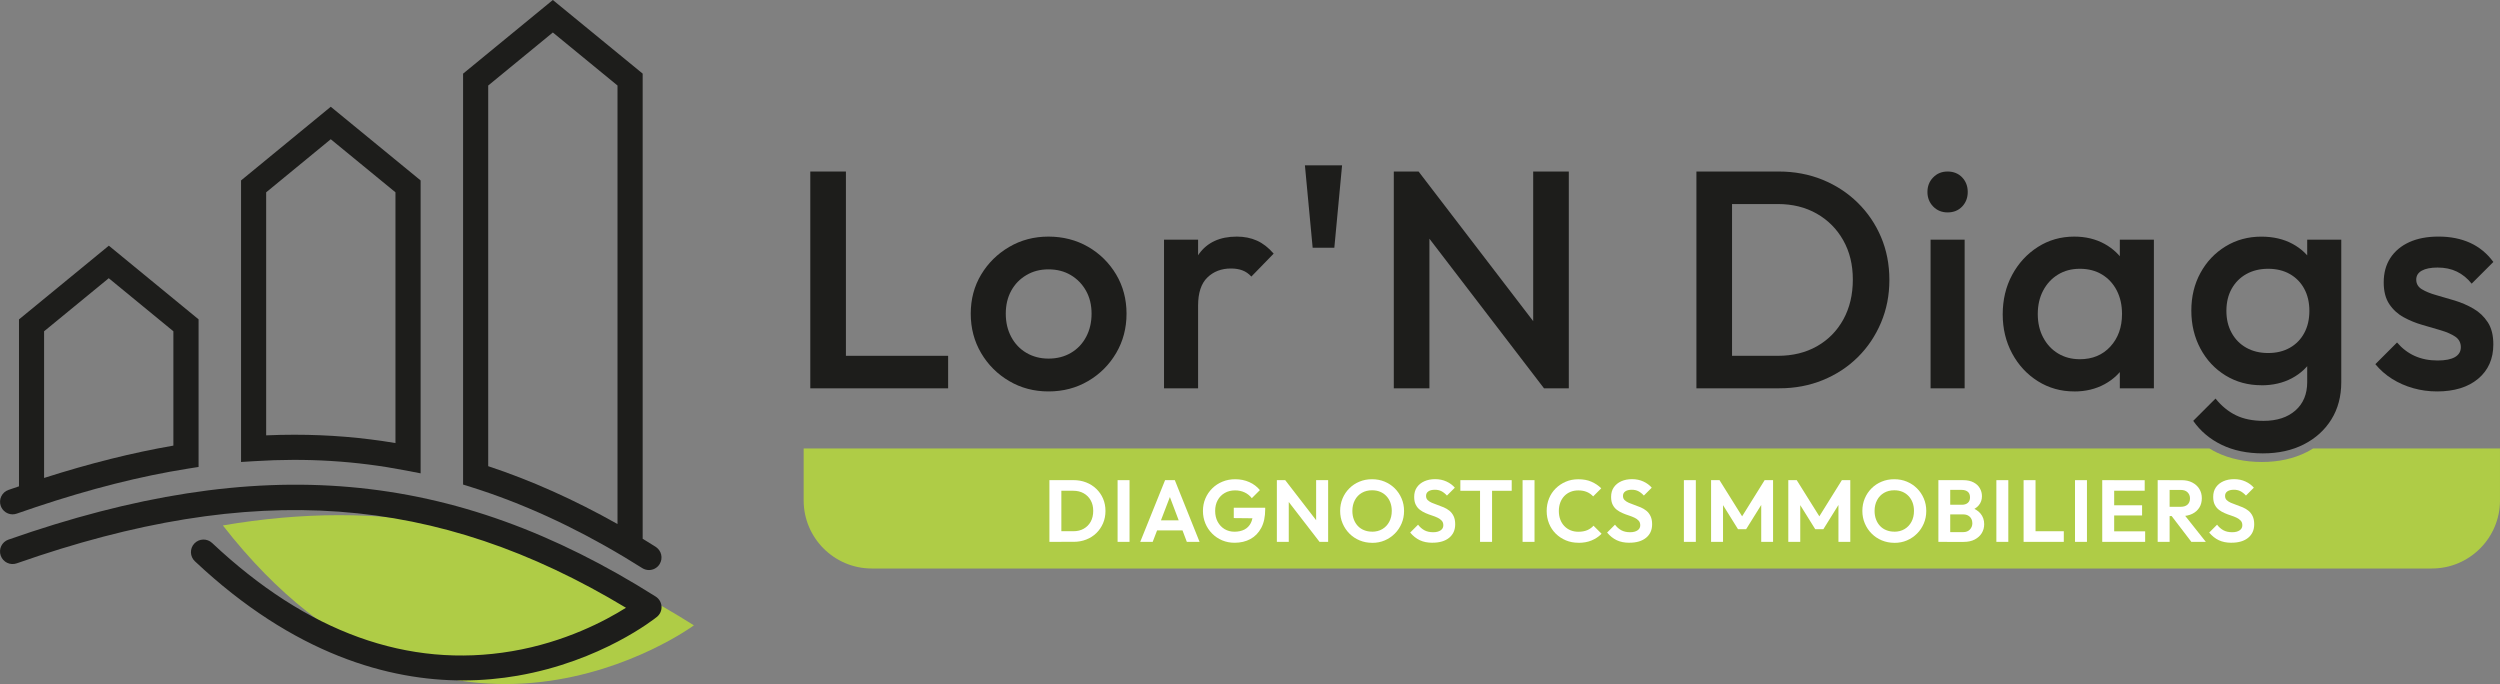 <?xml version="1.0" encoding="UTF-8"?>
<svg xmlns="http://www.w3.org/2000/svg" id="a" data-name="Calque 1" viewBox="0 0 726.43 198.77">
  <rect x="0" y="0" width="726.43" height="198.77" fill="#808080" stroke="none"/>
  <defs>
    <style>
      .b {
        fill: #1d1d1b;
      }

      .c {
        fill: #fff;
      }

      .d {
        fill: #afcc46;
      }
    </style>
  </defs>
  <path class="d" d="M670.27,131.36c-3.76,1.91-8.14,2.88-13.01,2.88s-9.31-.92-13.06-2.72c-.77-.37-1.5-.78-2.21-1.21H233.52v15.09c0,10.92,8.88,19.79,19.8,19.79h453.32c10.92,0,19.79-8.88,19.79-19.79v-15.09h-54.31c-.6.37-1.21.73-1.85,1.06Z"></path>
  <path class="b" d="M190.52,158.89c-1.44-.9-2.65-1.66-3.78-2.34V21.39L160.64,0l-26.08,21.4v119.4l2.56.8c14.55,4.58,29.39,11.35,44.09,20.15l.32.19c1.49.89,3.07,1.86,5.1,3.14.6.38,1.28.56,1.94.56,1.21,0,2.4-.6,3.09-1.71,1.07-1.71.56-3.96-1.15-5.03ZM179.43,152.27c-12.53-7.06-25.13-12.7-37.57-16.81V24.85l18.78-15.41,18.79,15.41v127.42Z"></path>
  <path class="b" d="M122.21,137.54l-4.34-.84c-14.34-2.77-28.72-3.66-43.95-2.7l-3.88.24V52.43l26.07-21.41,26.11,21.41v85.11ZM85.59,126.32c9.97,0,19.67.8,29.32,2.42V55.88l-18.8-15.42-18.77,15.42v70.62c2.77-.12,5.52-.18,8.25-.18Z"></path>
  <path class="d" d="M201.63,181.71s-72.59,53.51-136.87-29.03c45.15-7.72,88.9-1.28,136.87,29.03Z"></path>
  <path class="b" d="M134.54,197.72c-21.39,0-48.96-7.39-77.91-34.63-1.47-1.38-1.54-3.69-.16-5.16,1.38-1.47,3.69-1.54,5.16-.16,27.62,25.99,56.94,36.58,87.13,31.45,15.4-2.61,27.16-8.86,33.13-12.62-55.08-33.18-108.37-36.99-177.03-12.91-1.9.67-3.99-.34-4.65-2.24-.67-1.9.33-3.99,2.24-4.65,72.96-25.59,129.2-20.64,188.07,16.54,1,.63,1.63,1.7,1.7,2.87.07,1.18-.43,2.31-1.35,3.05-.65.52-16.13,12.87-40.53,17.09-4.76.82-10.06,1.36-15.8,1.36Z"></path>
  <path class="b" d="M31.61,71.4l-26.09,21.41v48.5c-1.02.35-2.05.69-3.07,1.05-1.9.67-2.9,2.75-2.23,4.65.53,1.5,1.94,2.44,3.44,2.44.4,0,.81-.07,1.21-.21,1.79-.63,3.58-1.25,5.38-1.84l.08-.03c15.96-5.33,30.44-9,44.29-11.2l3.08-.49v-42.89l-26.08-21.41ZM50.38,129.48c-11.89,2.06-24.25,5.15-37.57,9.4v-42.62l18.79-15.42,18.78,15.42v33.22Z"></path>
  <g>
    <path class="c" d="M304.93,157.45v-17.93h3.47v17.93h-3.47ZM307.3,157.45v-3.09h4.57c1.16,0,2.17-.24,3.03-.73s1.54-1.17,2.03-2.05c.48-.88.73-1.93.73-3.14s-.25-2.2-.74-3.07c-.49-.88-1.17-1.55-2.04-2.04s-1.87-.73-3.01-.73h-4.64v-3.09h4.69c1.33,0,2.55.22,3.68.66,1.13.44,2.12,1.07,2.96,1.88s1.5,1.76,1.96,2.84c.47,1.09.7,2.28.7,3.57s-.23,2.48-.7,3.58c-.47,1.1-1.12,2.05-1.95,2.86-.83.81-1.81,1.43-2.95,1.88s-2.35.66-3.66.66h-4.67Z"></path>
    <path class="c" d="M324.74,157.45v-17.93h3.47v17.93h-3.47Z"></path>
    <path class="c" d="M331.32,157.45l7.22-17.93h2.83l7.19,17.93h-3.7l-5.56-14.71h1.28l-5.64,14.71h-3.62ZM335.14,154.11v-2.91h9.64v2.91h-9.64Z"></path>
    <path class="c" d="M358.71,157.71c-1.27,0-2.47-.23-3.58-.7-1.11-.47-2.09-1.13-2.93-1.98s-1.5-1.83-1.96-2.95-.7-2.32-.7-3.61.24-2.52.71-3.63,1.14-2.09,1.99-2.93c.85-.84,1.84-1.5,2.98-1.96,1.14-.47,2.37-.7,3.7-.7,1.48,0,2.84.28,4.08.83s2.27,1.33,3.09,2.33l-2.35,2.35c-.56-.73-1.26-1.29-2.09-1.68s-1.75-.59-2.75-.59c-1.14,0-2.15.25-3.02.75-.88.5-1.56,1.2-2.05,2.09s-.74,1.93-.74,3.12.24,2.24.73,3.15,1.15,1.62,1.99,2.13c.84.51,1.81.77,2.89.77s2.08-.21,2.88-.62,1.41-1.03,1.84-1.84.64-1.8.64-2.97l2.27,1.55-7.83-.08v-3.01h9.13v.49c0,2.14-.38,3.93-1.15,5.37-.77,1.44-1.82,2.52-3.15,3.24-1.33.72-2.87,1.08-4.6,1.08Z"></path>
    <path class="c" d="M371.02,157.45v-17.93h2.42l1.04,3.47v14.46h-3.47ZM383.42,157.45l-10.63-13.77.66-4.16,10.63,13.77-.66,4.16ZM383.42,157.45l-.99-3.37v-14.56h3.49v17.93h-2.5Z"></path>
    <path class="c" d="M398.72,157.73c-1.31,0-2.53-.24-3.66-.71-1.13-.47-2.12-1.13-2.96-1.98-.84-.84-1.5-1.83-1.98-2.96s-.71-2.34-.71-3.63.23-2.49.7-3.61,1.12-2.09,1.96-2.93c.84-.84,1.82-1.5,2.95-1.96,1.12-.47,2.34-.7,3.65-.7s2.55.23,3.67.7c1.12.47,2.1,1.12,2.95,1.96.84.84,1.5,1.82,1.98,2.95.48,1.12.71,2.33.71,3.62s-.24,2.5-.71,3.62c-.48,1.12-1.13,2.11-1.98,2.95-.84.84-1.82,1.5-2.93,1.98-1.11.48-2.33.71-3.63.71ZM398.67,154.5c1.16,0,2.16-.26,3.01-.77.85-.51,1.52-1.21,2-2.12.48-.9.73-1.95.73-3.16,0-.88-.14-1.69-.41-2.42-.27-.73-.66-1.36-1.17-1.9-.51-.54-1.11-.95-1.81-1.24s-1.48-.43-2.35-.43c-1.12,0-2.11.25-2.97.75-.86.5-1.53,1.2-2.01,2.11-.48.9-.73,1.95-.73,3.13,0,.9.14,1.73.42,2.47.28.75.67,1.38,1.17,1.91.5.53,1.1.94,1.81,1.22.71.29,1.47.43,2.31.43Z"></path>
    <path class="c" d="M416.26,157.71c-1.45,0-2.68-.25-3.71-.74-1.03-.49-1.96-1.23-2.79-2.22l2.29-2.29c.53.7,1.14,1.24,1.84,1.62s1.55.57,2.55.57c.9,0,1.62-.18,2.15-.54.54-.36.8-.85.8-1.48,0-.54-.15-.99-.46-1.33-.31-.34-.71-.63-1.21-.87-.5-.24-1.05-.46-1.66-.65s-1.21-.42-1.81-.68c-.6-.26-1.16-.57-1.66-.96-.5-.38-.91-.88-1.21-1.48-.31-.6-.46-1.36-.46-2.28,0-1.09.26-2.02.79-2.78.53-.76,1.25-1.35,2.17-1.76.92-.41,1.96-.61,3.11-.61,1.22,0,2.33.23,3.32.69.99.46,1.79,1.05,2.42,1.79l-2.29,2.29c-.53-.58-1.07-1-1.62-1.28s-1.18-.41-1.87-.41c-.8,0-1.43.15-1.89.46s-.69.75-.69,1.33c0,.49.15.89.46,1.2.31.3.71.57,1.21.79.5.22,1.05.43,1.66.64.6.2,1.21.43,1.81.69.6.26,1.16.59,1.66.99.5.41.91.93,1.21,1.57.31.64.46,1.42.46,2.36,0,1.67-.59,2.97-1.76,3.93-1.17.95-2.78,1.43-4.82,1.43Z"></path>
    <path class="c" d="M424.34,142.61v-3.09h14.92v3.09h-14.92ZM430.06,157.45v-17.54h3.49v17.54h-3.49Z"></path>
    <path class="c" d="M442.42,157.45v-17.93h3.47v17.93h-3.47Z"></path>
    <path class="c" d="M458.64,157.71c-1.31,0-2.53-.23-3.65-.7-1.12-.47-2.1-1.12-2.95-1.96-.84-.84-1.49-1.82-1.94-2.95-.45-1.12-.68-2.33-.68-3.62s.23-2.5.68-3.62c.45-1.12,1.1-2.1,1.94-2.93.84-.83,1.82-1.49,2.93-1.96,1.11-.48,2.33-.71,3.66-.71,1.43,0,2.69.23,3.77.7,1.09.47,2.05,1.11,2.88,1.93l-2.35,2.35c-.49-.54-1.1-.97-1.81-1.28-.71-.3-1.55-.46-2.5-.46-.83,0-1.59.14-2.28.42-.69.28-1.29.69-1.8,1.22-.51.54-.9,1.17-1.17,1.91-.27.74-.41,1.55-.41,2.44s.14,1.72.41,2.45c.27.73.66,1.36,1.17,1.9.51.54,1.11.95,1.8,1.24s1.45.43,2.28.43c1,0,1.87-.15,2.59-.46.72-.31,1.33-.74,1.82-1.3l2.35,2.35c-.83.83-1.8,1.48-2.91,1.94-1.1.46-2.39.69-3.85.69Z"></path>
    <path class="c" d="M473.48,157.71c-1.45,0-2.68-.25-3.71-.74-1.03-.49-1.96-1.23-2.79-2.22l2.29-2.29c.53.7,1.14,1.24,1.84,1.62s1.55.57,2.55.57c.9,0,1.62-.18,2.15-.54.54-.36.8-.85.8-1.48,0-.54-.15-.99-.46-1.33-.31-.34-.71-.63-1.21-.87-.5-.24-1.05-.46-1.66-.65s-1.21-.42-1.81-.68c-.6-.26-1.16-.57-1.66-.96-.5-.38-.91-.88-1.21-1.48-.31-.6-.46-1.36-.46-2.28,0-1.09.26-2.02.79-2.78.53-.76,1.25-1.35,2.17-1.76.92-.41,1.96-.61,3.11-.61,1.22,0,2.33.23,3.32.69.99.46,1.79,1.05,2.42,1.79l-2.29,2.29c-.53-.58-1.07-1-1.62-1.28s-1.18-.41-1.87-.41c-.8,0-1.43.15-1.89.46s-.69.75-.69,1.33c0,.49.15.89.46,1.2.31.3.71.57,1.21.79.5.22,1.05.43,1.66.64.6.2,1.21.43,1.81.69.6.26,1.16.59,1.66.99.5.41.91.93,1.21,1.57.31.64.46,1.42.46,2.36,0,1.67-.59,2.97-1.76,3.93-1.17.95-2.78,1.43-4.82,1.43Z"></path>
    <path class="c" d="M489.29,157.45v-17.93h3.47v17.93h-3.47Z"></path>
    <path class="c" d="M497.19,157.45v-17.93h2.45l7.27,11.63h-1.4l7.24-11.63h2.45v17.93h-3.44v-11.98l.66.2-5.05,8.11h-2.35l-5.05-8.11.69-.2v11.98h-3.47Z"></path>
    <path class="c" d="M519.63,157.45v-17.93h2.45l7.27,11.63h-1.4l7.24-11.63h2.45v17.93h-3.44v-11.98l.66.2-5.05,8.11h-2.35l-5.05-8.11.69-.2v11.98h-3.47Z"></path>
    <path class="c" d="M550.46,157.73c-1.31,0-2.53-.24-3.66-.71-1.13-.47-2.12-1.13-2.96-1.98-.84-.84-1.5-1.83-1.98-2.96s-.71-2.34-.71-3.63.23-2.49.7-3.61,1.12-2.09,1.96-2.93c.84-.84,1.82-1.5,2.95-1.96,1.12-.47,2.34-.7,3.65-.7s2.55.23,3.67.7c1.12.47,2.1,1.12,2.95,1.96.84.84,1.5,1.82,1.98,2.95.48,1.12.71,2.33.71,3.62s-.24,2.5-.71,3.62c-.48,1.12-1.13,2.11-1.98,2.95-.84.84-1.82,1.5-2.93,1.98-1.11.48-2.33.71-3.63.71ZM550.41,154.5c1.16,0,2.16-.26,3.01-.77.85-.51,1.52-1.21,2-2.12.48-.9.73-1.95.73-3.16,0-.88-.14-1.69-.41-2.42-.27-.73-.66-1.36-1.17-1.9-.51-.54-1.11-.95-1.81-1.24s-1.48-.43-2.35-.43c-1.12,0-2.11.25-2.97.75-.86.5-1.53,1.2-2.01,2.11-.48.9-.73,1.95-.73,3.13,0,.9.14,1.73.42,2.47.28.75.67,1.38,1.17,1.91.5.53,1.1.94,1.81,1.22.71.29,1.47.43,2.31.43Z"></path>
    <path class="c" d="M563.24,157.45v-17.93h3.44v17.93h-3.44ZM565.79,157.45v-2.83h4.67c.83,0,1.48-.26,1.95-.77s.7-1.11.7-1.81c0-.47-.1-.91-.31-1.3-.2-.39-.51-.7-.91-.93-.4-.23-.88-.34-1.44-.34h-4.67v-2.8h4.28c.71,0,1.29-.18,1.72-.54.43-.36.65-.89.65-1.61s-.22-1.28-.65-1.63-1.01-.54-1.72-.54h-4.28v-2.83h4.69c1.19,0,2.19.22,3,.65s1.42,1,1.82,1.71c.41.71.61,1.47.61,2.31,0,1.02-.31,1.9-.93,2.64-.62.74-1.53,1.29-2.72,1.65l.15-1.12c1.33.38,2.35.99,3.07,1.85.72.86,1.08,1.89,1.08,3.1,0,.95-.23,1.81-.7,2.59-.47.77-1.15,1.39-2.04,1.86-.89.47-1.98.7-3.25.7h-4.79Z"></path>
    <path class="c" d="M580.09,157.45v-17.93h3.47v17.93h-3.47Z"></path>
    <path class="c" d="M588,157.45v-17.93h3.47v17.93h-3.47ZM590.55,157.45v-3.09h9.13v3.09h-9.13Z"></path>
    <path class="c" d="M602.94,157.45v-17.93h3.47v17.93h-3.47Z"></path>
    <path class="c" d="M610.85,157.45v-17.93h3.47v17.93h-3.47ZM613.4,142.59v-3.06h9.79v3.06h-9.79ZM613.4,149.78v-2.96h9.03v2.96h-9.03ZM613.4,157.45v-3.06h9.92v3.06h-9.92Z"></path>
    <path class="c" d="M626.96,157.45v-17.93h3.47v17.93h-3.47ZM629.51,149.96v-2.7h4.16c.85,0,1.51-.22,1.98-.65s.7-1.03.7-1.8c0-.7-.23-1.28-.7-1.75-.47-.47-1.13-.7-1.98-.7h-4.16v-2.83h4.46c1.16,0,2.17.22,3.05.68s1.56,1.07,2.04,1.85c.48.78.73,1.68.73,2.7s-.24,1.97-.73,2.74-1.17,1.38-2.05,1.81-1.91.65-3.08.65h-4.41ZM636.75,157.45l-5.92-7.75,3.19-.99,6.94,8.75h-4.21Z"></path>
    <path class="c" d="M648.43,157.71c-1.45,0-2.68-.25-3.71-.74-1.03-.49-1.96-1.23-2.79-2.22l2.29-2.29c.53.7,1.14,1.24,1.84,1.62s1.55.57,2.55.57c.9,0,1.62-.18,2.15-.54.54-.36.8-.85.8-1.48,0-.54-.15-.99-.46-1.33-.31-.34-.71-.63-1.21-.87-.5-.24-1.05-.46-1.66-.65s-1.21-.42-1.81-.68c-.6-.26-1.16-.57-1.66-.96-.5-.38-.91-.88-1.21-1.48-.31-.6-.46-1.36-.46-2.28,0-1.09.26-2.02.79-2.78.53-.76,1.25-1.35,2.17-1.76.92-.41,1.96-.61,3.11-.61,1.22,0,2.33.23,3.32.69.99.46,1.79,1.05,2.42,1.79l-2.29,2.29c-.53-.58-1.07-1-1.62-1.28s-1.18-.41-1.87-.41c-.8,0-1.43.15-1.89.46s-.69.75-.69,1.33c0,.49.15.89.46,1.2.31.3.71.57,1.21.79.5.22,1.05.43,1.66.64.6.2,1.21.43,1.81.69.6.26,1.16.59,1.66.99.5.41.91.93,1.21,1.57.31.64.46,1.42.46,2.36,0,1.67-.59,2.97-1.76,3.93-1.17.95-2.78,1.43-4.82,1.43Z"></path>
  </g>
  <g>
    <path class="b" d="M235.45,112.84v-63h10.35v63h-10.35ZM242.56,112.84v-9.45h32.94v9.45h-32.94Z"></path>
    <path class="b" d="M304.66,113.74c-4.2,0-8.01-1-11.43-3.02-3.42-2.01-6.14-4.72-8.15-8.14-2.01-3.42-3.01-7.23-3.01-11.43s1-7.98,3.01-11.34c2.01-3.36,4.73-6.04,8.15-8.05,3.42-2.01,7.23-3.01,11.43-3.01s8.1.99,11.52,2.97c3.42,1.98,6.13,4.67,8.15,8.05,2.01,3.39,3.01,7.19,3.01,11.38s-1,8.01-3.01,11.43c-2.01,3.42-4.72,6.13-8.15,8.14-3.42,2.01-7.26,3.02-11.52,3.02ZM304.66,104.2c2.46,0,4.63-.55,6.53-1.67,1.89-1.11,3.36-2.66,4.41-4.64,1.05-1.98,1.58-4.23,1.58-6.75s-.54-4.74-1.62-6.66c-1.08-1.92-2.55-3.43-4.41-4.54-1.86-1.11-4.02-1.67-6.48-1.67s-4.54.55-6.43,1.67c-1.89,1.11-3.36,2.62-4.41,4.54-1.05,1.92-1.58,4.14-1.58,6.66s.52,4.77,1.58,6.75c1.05,1.98,2.52,3.53,4.41,4.64,1.89,1.11,4.03,1.67,6.43,1.67Z"></path>
    <path class="b" d="M338.23,112.84v-43.2h9.9v43.2h-9.9ZM348.13,88.81l-3.42-1.71c0-5.46,1.21-9.88,3.65-13.27,2.43-3.39,6.1-5.08,11.02-5.08,2.16,0,4.11.39,5.85,1.17,1.74.78,3.36,2.04,4.86,3.78l-6.48,6.66c-.78-.84-1.65-1.44-2.61-1.8-.96-.36-2.07-.54-3.33-.54-2.76,0-5.04.87-6.84,2.61s-2.7,4.47-2.7,8.19Z"></path>
    <path class="b" d="M381.42,71.98l-2.25-23.94h10.8l-2.25,23.94h-6.3Z"></path>
    <path class="b" d="M405,112.84v-63h7.2l3.15,11.88v51.12h-10.35ZM448.65,112.84l-37.71-49.23,1.26-13.77,37.71,49.23-1.26,13.77ZM448.65,112.84l-3.15-11.07v-51.93h10.35v63h-7.2Z"></path>
    <path class="b" d="M492.93,112.84v-63h10.35v63h-10.35ZM500.04,112.84v-9.45h16.56c4.32,0,8.11-.93,11.38-2.79,3.27-1.86,5.82-4.46,7.65-7.79,1.83-3.33,2.75-7.18,2.75-11.56s-.93-8.13-2.79-11.43c-1.86-3.3-4.43-5.88-7.7-7.74-3.27-1.86-7.04-2.79-11.29-2.79h-16.56v-9.45h16.83c4.56,0,8.79.8,12.69,2.38,3.9,1.59,7.3,3.81,10.21,6.66,2.91,2.85,5.18,6.18,6.8,9.99,1.62,3.81,2.43,7.96,2.43,12.46s-.81,8.58-2.43,12.42c-1.62,3.84-3.87,7.19-6.75,10.04-2.88,2.85-6.27,5.07-10.17,6.66-3.9,1.59-8.1,2.38-12.6,2.38h-17.01Z"></path>
    <path class="b" d="M565.92,61.72c-1.68,0-3.08-.57-4.19-1.71-1.11-1.14-1.67-2.55-1.67-4.23s.55-3.09,1.67-4.23c1.11-1.14,2.5-1.71,4.19-1.71s3.15.57,4.23,1.71c1.08,1.14,1.62,2.55,1.62,4.23s-.54,3.09-1.62,4.23c-1.08,1.14-2.49,1.71-4.23,1.71ZM560.97,112.84v-43.2h9.9v43.2h-9.9Z"></path>
    <path class="b" d="M602.73,113.74c-3.9,0-7.42-.99-10.58-2.97-3.15-1.98-5.64-4.66-7.47-8.05-1.83-3.39-2.75-7.18-2.75-11.38s.91-8.08,2.75-11.48c1.83-3.39,4.32-6.09,7.47-8.1,3.15-2.01,6.67-3.01,10.58-3.01,3.3,0,6.22.71,8.78,2.11,2.55,1.41,4.57,3.35,6.07,5.81,1.5,2.46,2.25,5.25,2.25,8.37v12.42c0,3.12-.74,5.91-2.21,8.37-1.47,2.46-3.5,4.4-6.07,5.8-2.58,1.41-5.52,2.12-8.82,2.12ZM604.35,104.38c3.66,0,6.62-1.23,8.87-3.69,2.25-2.46,3.38-5.61,3.38-9.45,0-2.58-.51-4.86-1.53-6.84-1.02-1.98-2.45-3.52-4.28-4.63-1.83-1.11-3.98-1.67-6.43-1.67s-4.52.56-6.34,1.67c-1.83,1.11-3.27,2.66-4.32,4.63-1.05,1.98-1.58,4.26-1.58,6.84s.52,4.86,1.58,6.84c1.05,1.98,2.49,3.53,4.32,4.63,1.83,1.11,3.94,1.67,6.34,1.67ZM615.96,112.84v-11.61l1.71-10.53-1.71-10.44v-10.62h9.9v43.2h-9.9Z"></path>
    <path class="b" d="M657.09,111.94c-3.84,0-7.31-.94-10.4-2.83-3.09-1.89-5.52-4.48-7.29-7.78-1.77-3.3-2.66-6.99-2.66-11.07s.88-7.74,2.66-10.98c1.77-3.24,4.2-5.8,7.29-7.69,3.09-1.89,6.55-2.83,10.4-2.83,3.42,0,6.42.69,9,2.07,2.58,1.38,4.59,3.29,6.03,5.71,1.44,2.43,2.16,5.27,2.16,8.51v10.62c0,3.18-.74,6-2.21,8.46-1.47,2.46-3.5,4.38-6.08,5.76-2.58,1.38-5.55,2.07-8.91,2.07ZM657.54,131.74c-4.56,0-8.55-.83-11.97-2.48-3.42-1.65-6.18-3.98-8.28-6.97l6.48-6.48c1.74,2.16,3.72,3.78,5.94,4.86,2.22,1.08,4.89,1.62,8.01,1.62,3.9,0,6.99-1.01,9.27-3.02,2.28-2.01,3.42-4.76,3.42-8.23v-10.62l1.71-9.54-1.71-9.63v-11.61h9.9v41.4c0,4.14-.96,7.75-2.88,10.84-1.92,3.09-4.59,5.5-8.01,7.25-3.42,1.74-7.38,2.61-11.88,2.61ZM659.07,102.58c2.4,0,4.5-.51,6.3-1.53,1.8-1.02,3.19-2.44,4.18-4.28.99-1.83,1.49-3.97,1.49-6.43s-.5-4.6-1.49-6.43-2.38-3.25-4.18-4.28c-1.8-1.02-3.9-1.53-6.3-1.53s-4.51.51-6.34,1.53c-1.83,1.02-3.25,2.45-4.27,4.28-1.02,1.83-1.53,3.97-1.53,6.43s.51,4.53,1.53,6.39c1.02,1.86,2.44,3.3,4.27,4.32,1.83,1.02,3.94,1.53,6.34,1.53Z"></path>
    <path class="b" d="M708.12,113.74c-2.4,0-4.71-.32-6.93-.95-2.22-.63-4.26-1.53-6.12-2.7-1.86-1.17-3.48-2.59-4.86-4.27l6.3-6.3c1.5,1.74,3.22,3.05,5.17,3.92,1.95.87,4.15,1.31,6.62,1.31,2.22,0,3.9-.33,5.04-.99,1.14-.66,1.71-1.62,1.71-2.88s-.54-2.34-1.62-3.06c-1.08-.72-2.47-1.33-4.18-1.84-1.71-.51-3.51-1.04-5.4-1.58-1.89-.54-3.69-1.27-5.4-2.21-1.71-.93-3.11-2.21-4.19-3.83-1.08-1.62-1.62-3.72-1.62-6.3,0-2.76.64-5.13,1.94-7.11,1.29-1.98,3.12-3.51,5.49-4.59,2.37-1.08,5.2-1.62,8.5-1.62,3.48,0,6.55.62,9.22,1.84,2.67,1.23,4.91,3.08,6.71,5.54l-6.3,6.3c-1.26-1.56-2.7-2.73-4.32-3.51-1.62-.78-3.48-1.17-5.58-1.17-1.98,0-3.51.3-4.59.9-1.08.6-1.62,1.47-1.62,2.61,0,1.2.54,2.13,1.62,2.79,1.08.66,2.47,1.23,4.18,1.71,1.71.48,3.51,1,5.4,1.58s3.69,1.35,5.4,2.34,3.1,2.31,4.18,3.96c1.08,1.65,1.62,3.79,1.62,6.43,0,4.2-1.47,7.53-4.41,9.99-2.94,2.46-6.93,3.69-11.97,3.69Z"></path>
  </g>
</svg>
